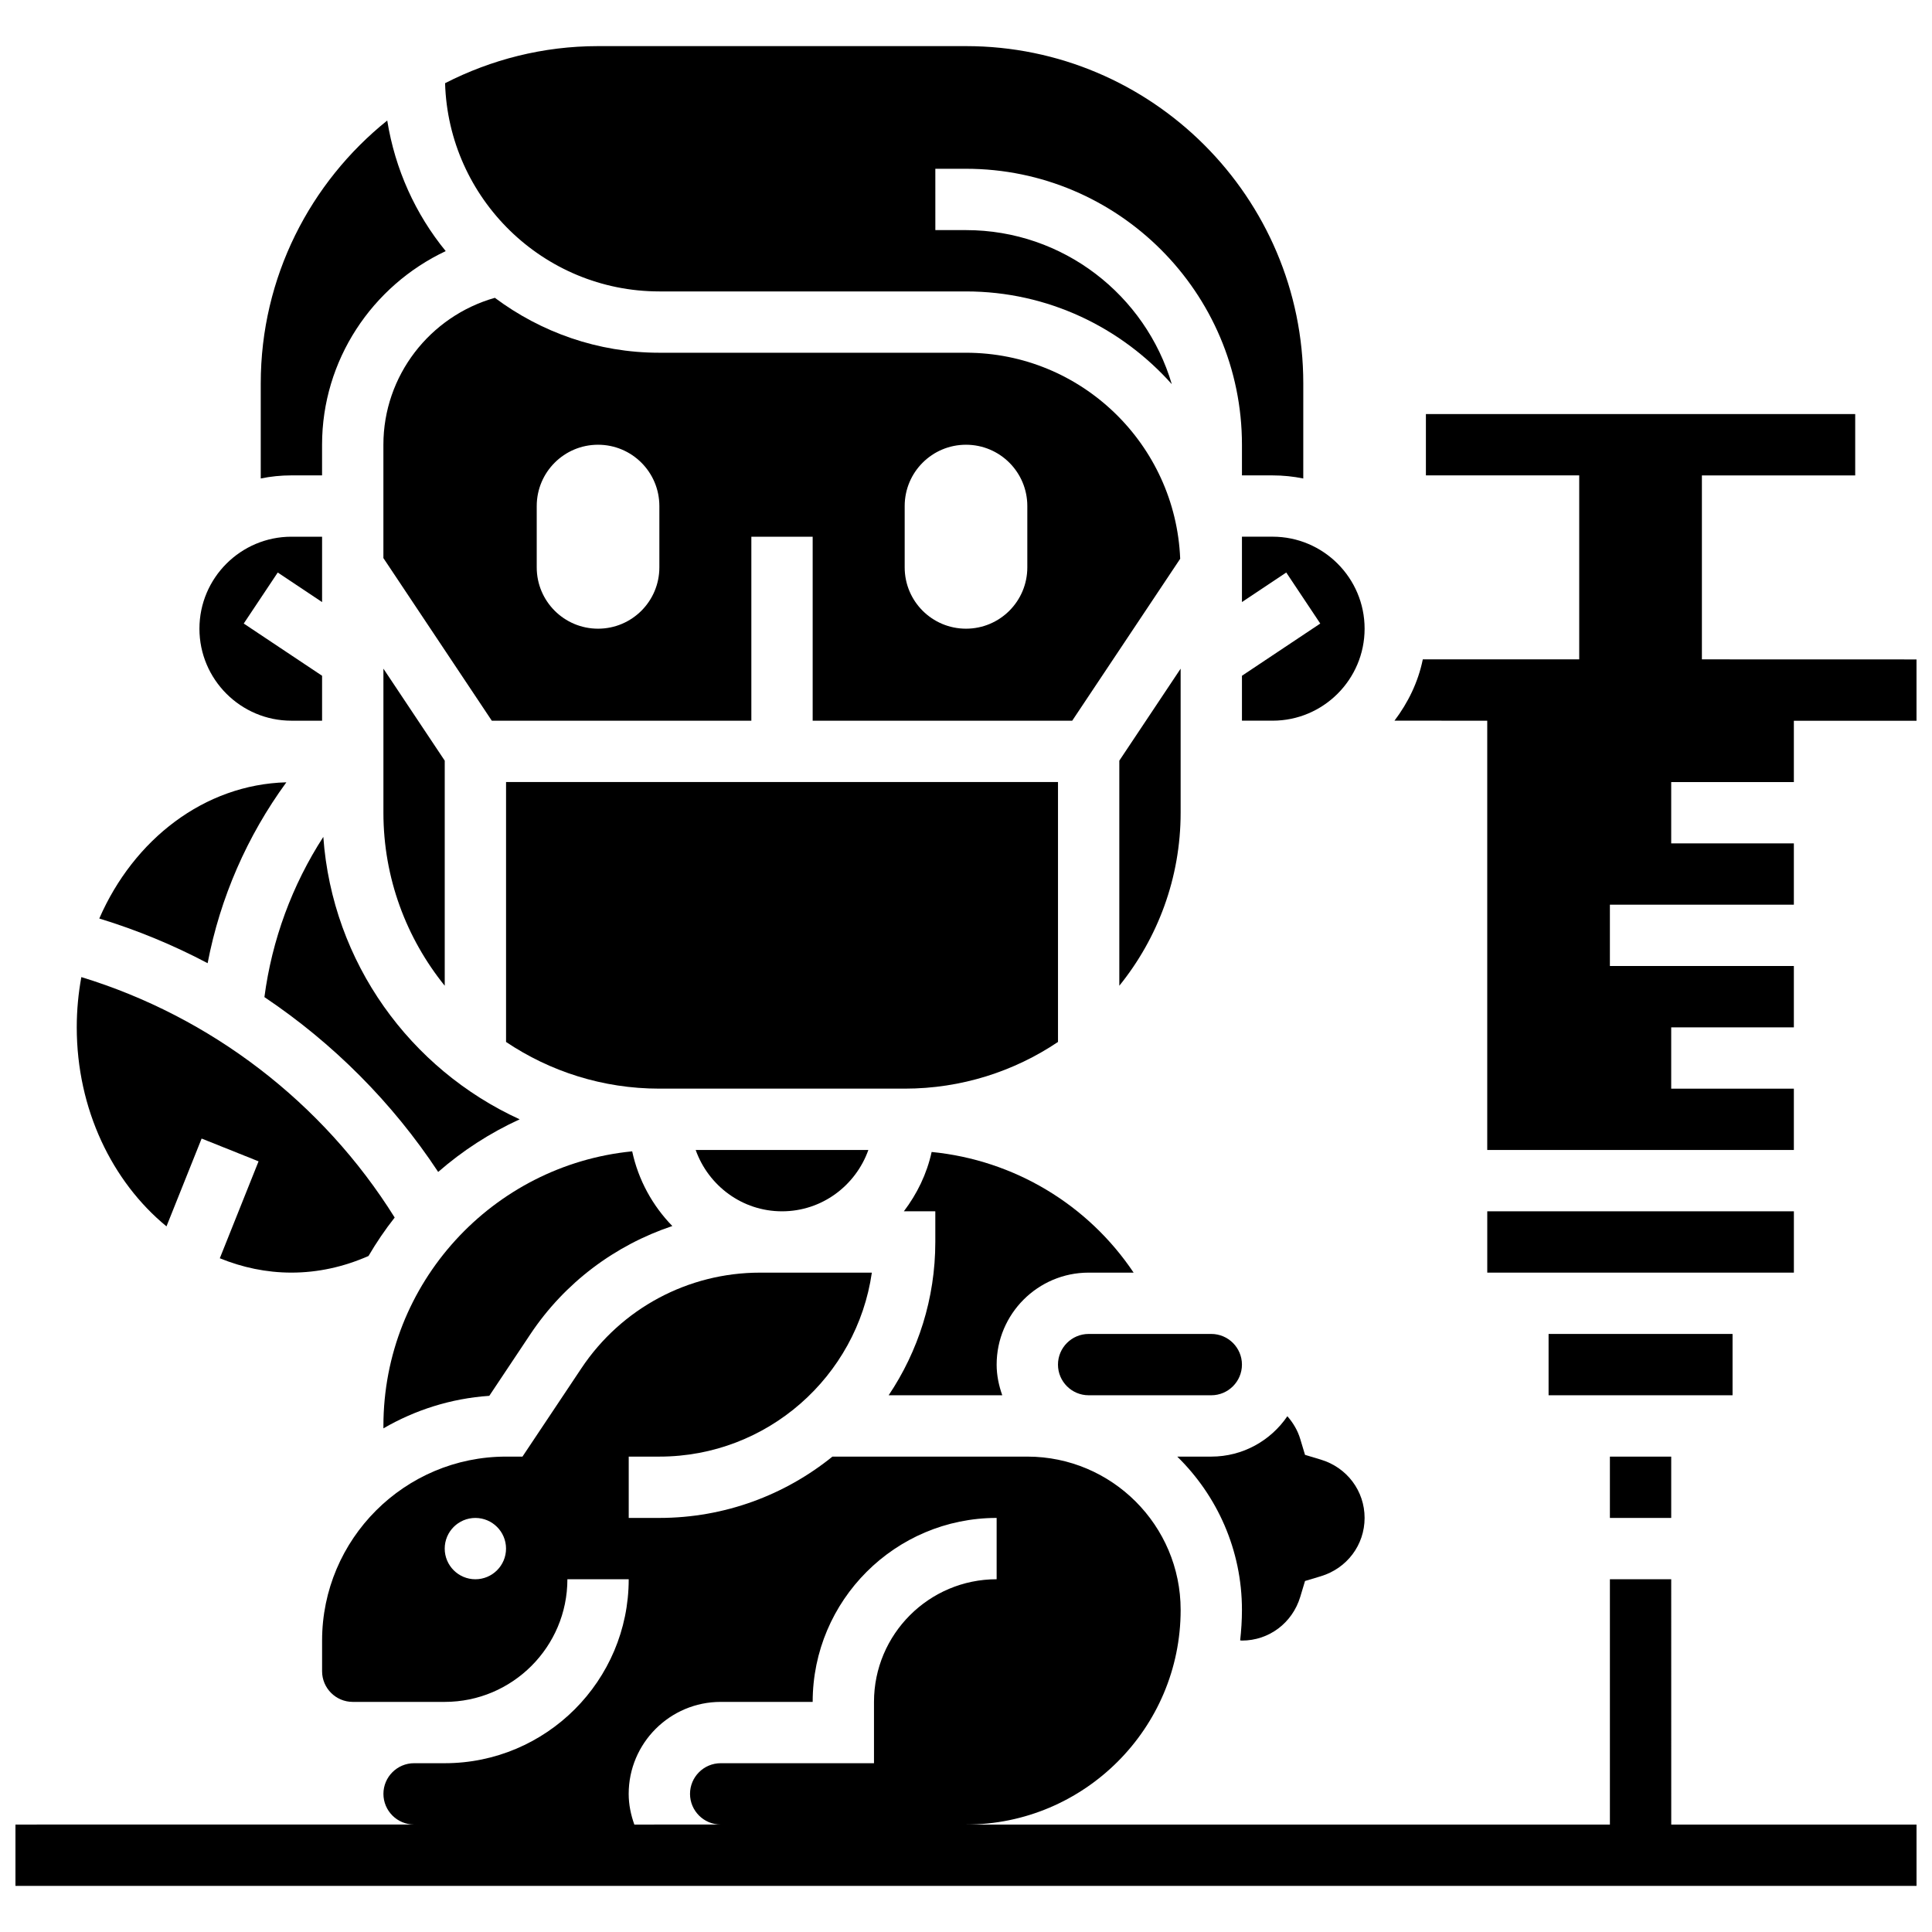 <?xml version="1.0" encoding="UTF-8"?>
<!-- Uploaded to: SVG Repo, www.svgrepo.com, Generator: SVG Repo Mixer Tools -->
<svg width="800px" height="800px" version="1.1" viewBox="144 144 512 512" xmlns="http://www.w3.org/2000/svg">
 <defs>
  <clipPath id="b">
   <path d="m148.09 481h503.81v163h-503.81z"/>
  </clipPath>
  <clipPath id="a">
   <path d="m513 253h138.9v196h-138.9z"/>
  </clipPath>
 </defs>
 <g clip-path="url(#b)">
  <path d="m586.89 562.52h-16.25v65.008h-170.64c31.367 0 56.883-25.516 56.883-56.883 0-22.402-18.227-40.629-40.629-40.629h-51.648c-12.555 10.141-28.508 16.25-45.863 16.25h-8.125v-16.25h8.125c28.613 0 52.348-21.227 56.305-48.754h-29.637c-19.062 0-36.754 9.477-47.324 25.328l-15.629 23.426h-4.348c-26.891 0-48.754 21.867-48.754 48.754v8.125c0 4.477 3.648 8.125 8.125 8.125h24.379c17.926 0 32.504-14.578 32.504-32.504h16.25c0 26.891-21.867 48.754-48.754 48.754h-8.125c-4.477 0-8.125 3.648-8.125 8.125 0 4.477 3.648 8.125 8.125 8.125l-105.64 0.008v16.25h503.81v-16.25h-65.008zm-316.91 0c-4.484 0-8.125-3.641-8.125-8.125s3.641-8.125 8.125-8.125 8.125 3.641 8.125 8.125-3.641 8.125-8.125 8.125zm42.125 65.008c-0.91-2.555-1.496-5.266-1.496-8.129 0-13.441 10.938-24.379 24.379-24.379h24.379c0-26.891 21.867-48.754 48.754-48.754v16.25c-17.926 0-32.504 14.578-32.504 32.504v16.25h-40.629c-4.477 0-8.125 3.648-8.125 8.125 0 4.477 3.648 8.125 8.125 8.125z"/>
 </g>
 <g clip-path="url(#a)">
  <path d="m595.02 318.74v-48.754h40.629v-16.25l-113.77-0.004v16.25h40.629v48.754h-41.449c-1.234 6.039-3.918 11.508-7.508 16.25l24.582 0.008v113.76h81.258v-16.25h-32.504v-16.25h32.504v-16.25h-48.754v-16.25h48.754v-16.25h-32.504v-16.25h32.504v-16.25h32.504v-16.25z"/>
 </g>
 <path d="m214.07 408.24c18.18 12.195 33.887 27.895 46.051 46.336 6.461-5.633 13.715-10.336 21.598-13.945-28.992-13.262-49.656-41.531-52.039-74.848-8.258 12.773-13.613 27.262-15.609 42.457z"/>
 <path d="m245.61 359.37c0 17.355 6.109 33.309 16.25 45.863v-59.652l-16.25-24.379z"/>
 <path d="m432.5 513.76h32.504c4.477 0 8.125-3.648 8.125-8.125 0-4.477-3.648-8.125-8.125-8.125h-32.504c-4.477 0-8.125 3.648-8.125 8.125-0.004 4.477 3.644 8.125 8.125 8.125z"/>
 <path d="m456.88 359.37v-38.168l-16.25 24.379v59.652c10.141-12.555 16.25-28.504 16.25-45.863z"/>
 <path d="m245.61 522.53c8.363-4.852 17.887-7.93 28.059-8.621l10.891-16.34c9.141-13.707 22.461-23.582 37.613-28.66-5.242-5.379-9.004-12.188-10.637-19.793-36.949 3.637-65.926 34.879-65.926 72.77z"/>
 <path d="m400 237.48h-81.262c-16.348 0-31.406-5.461-43.598-14.555-17.266 4.906-29.535 20.688-29.535 38.93v30.043l28.727 43.094h68.785v-48.754h16.25v48.754h68.785l28.613-42.914c-1.219-30.301-26.172-54.598-56.766-54.598zm-81.262 56.879c0 8.98-7.273 16.25-16.25 16.25-8.98 0-16.25-7.273-16.25-16.25v-16.25c0-8.98 7.273-16.25 16.25-16.25 8.98 0 16.25 7.273 16.25 16.25zm97.512 0c0 8.98-7.273 16.25-16.25 16.25-8.98 0-16.25-7.273-16.25-16.25v-16.25c0-8.98 7.273-16.25 16.25-16.25 8.98 0 16.25 7.273 16.25 16.25z"/>
 <path d="m432.5 481.26h11.922c-12.109-18.062-31.684-29.832-53.527-31.977-1.277 5.836-3.875 11.125-7.363 15.723l8.336 0.004v8.125c0 15.023-4.566 29-12.367 40.629h30.113c-0.906-2.551-1.492-5.266-1.492-8.125 0-13.441 10.938-24.379 24.379-24.379z"/>
 <path d="m229.35 269.98v-8.125c0-22.379 13.238-42.102 32.766-51.309-7.981-9.758-13.414-21.633-15.496-34.609-20.406 16.398-33.52 41.516-33.52 69.664v25.199c2.625-0.539 5.348-0.82 8.125-0.82z"/>
 <path d="m318.74 221.23h81.258c21.68 0 41.133 9.539 54.543 24.582-6.953-23.566-28.75-40.832-54.539-40.832h-8.125l-0.004-16.254h8.125c40.32 0 73.133 32.812 73.133 73.133v8.125h8.125c2.777 0 5.5 0.285 8.125 0.82l0.004-25.195c0-49.285-40.102-89.387-89.387-89.387h-97.508c-14.602 0-28.359 3.59-40.539 9.824 0.906 30.578 26 55.184 56.789 55.184z"/>
 <path d="m351.24 465.01c10.578 0 19.52-6.816 22.883-16.25h-45.758c3.356 9.43 12.297 16.25 22.875 16.25z"/>
 <path d="m424.38 420.13v-68.891h-146.27v68.891c11.629 7.805 25.605 12.371 40.629 12.371h65.008c15.027 0 29.004-4.566 40.629-12.371z"/>
 <path d="m473.13 578.77c7.16 0 13.367-4.664 15.457-11.605l1.258-4.184 4.184-1.258c6.941-2.09 11.605-8.297 11.605-15.457s-4.664-13.367-11.605-15.457l-4.184-1.258-1.258-4.184c-0.684-2.285-1.895-4.316-3.422-6.055-4.391 6.453-11.785 10.703-20.16 10.703h-9.02c10.562 10.336 17.145 24.719 17.145 40.629 0 2.731-0.18 5.422-0.473 8.078 0.164 0.008 0.309 0.047 0.473 0.047z"/>
 <path d="m473.13 286.23v17.324l11.742-7.832 9.012 13.523-20.754 13.836v11.906h8.125c13.441 0 24.379-10.938 24.379-24.379 0-13.441-10.938-24.379-24.379-24.379z"/>
 <path d="m221.23 334.99h8.125v-11.906l-20.762-13.84 9.012-13.523 11.75 7.836v-17.324h-8.125c-13.441 0-24.379 10.938-24.379 24.379 0 13.441 10.938 24.379 24.379 24.379z"/>
 <path d="m219.89 351.32c-21.73 0.578-40.441 15.129-49.578 36.094 9.969 3.047 19.559 7.004 28.711 11.84 3.324-17.34 10.473-33.707 20.867-47.934z"/>
 <path d="m188.12 469 9.312-23.273 15.09 6.039-10.27 25.688c5.938 2.418 12.309 3.801 18.973 3.801 7.062 0 13.91-1.535 20.43-4.402 2.09-3.559 4.394-6.973 6.941-10.191-19.031-30.496-48.707-53.227-83.039-63.723-0.789 4.289-1.215 8.742-1.215 13.309 0 21.73 9.41 40.945 23.777 52.754z"/>
 <path d="m570.64 530.02h16.25v16.25h-16.25z"/>
 <path d="m554.39 497.51h48.754v16.25h-48.754z"/>
 <path d="m538.14 465.01h81.258v16.25h-81.258z"/>
</svg>